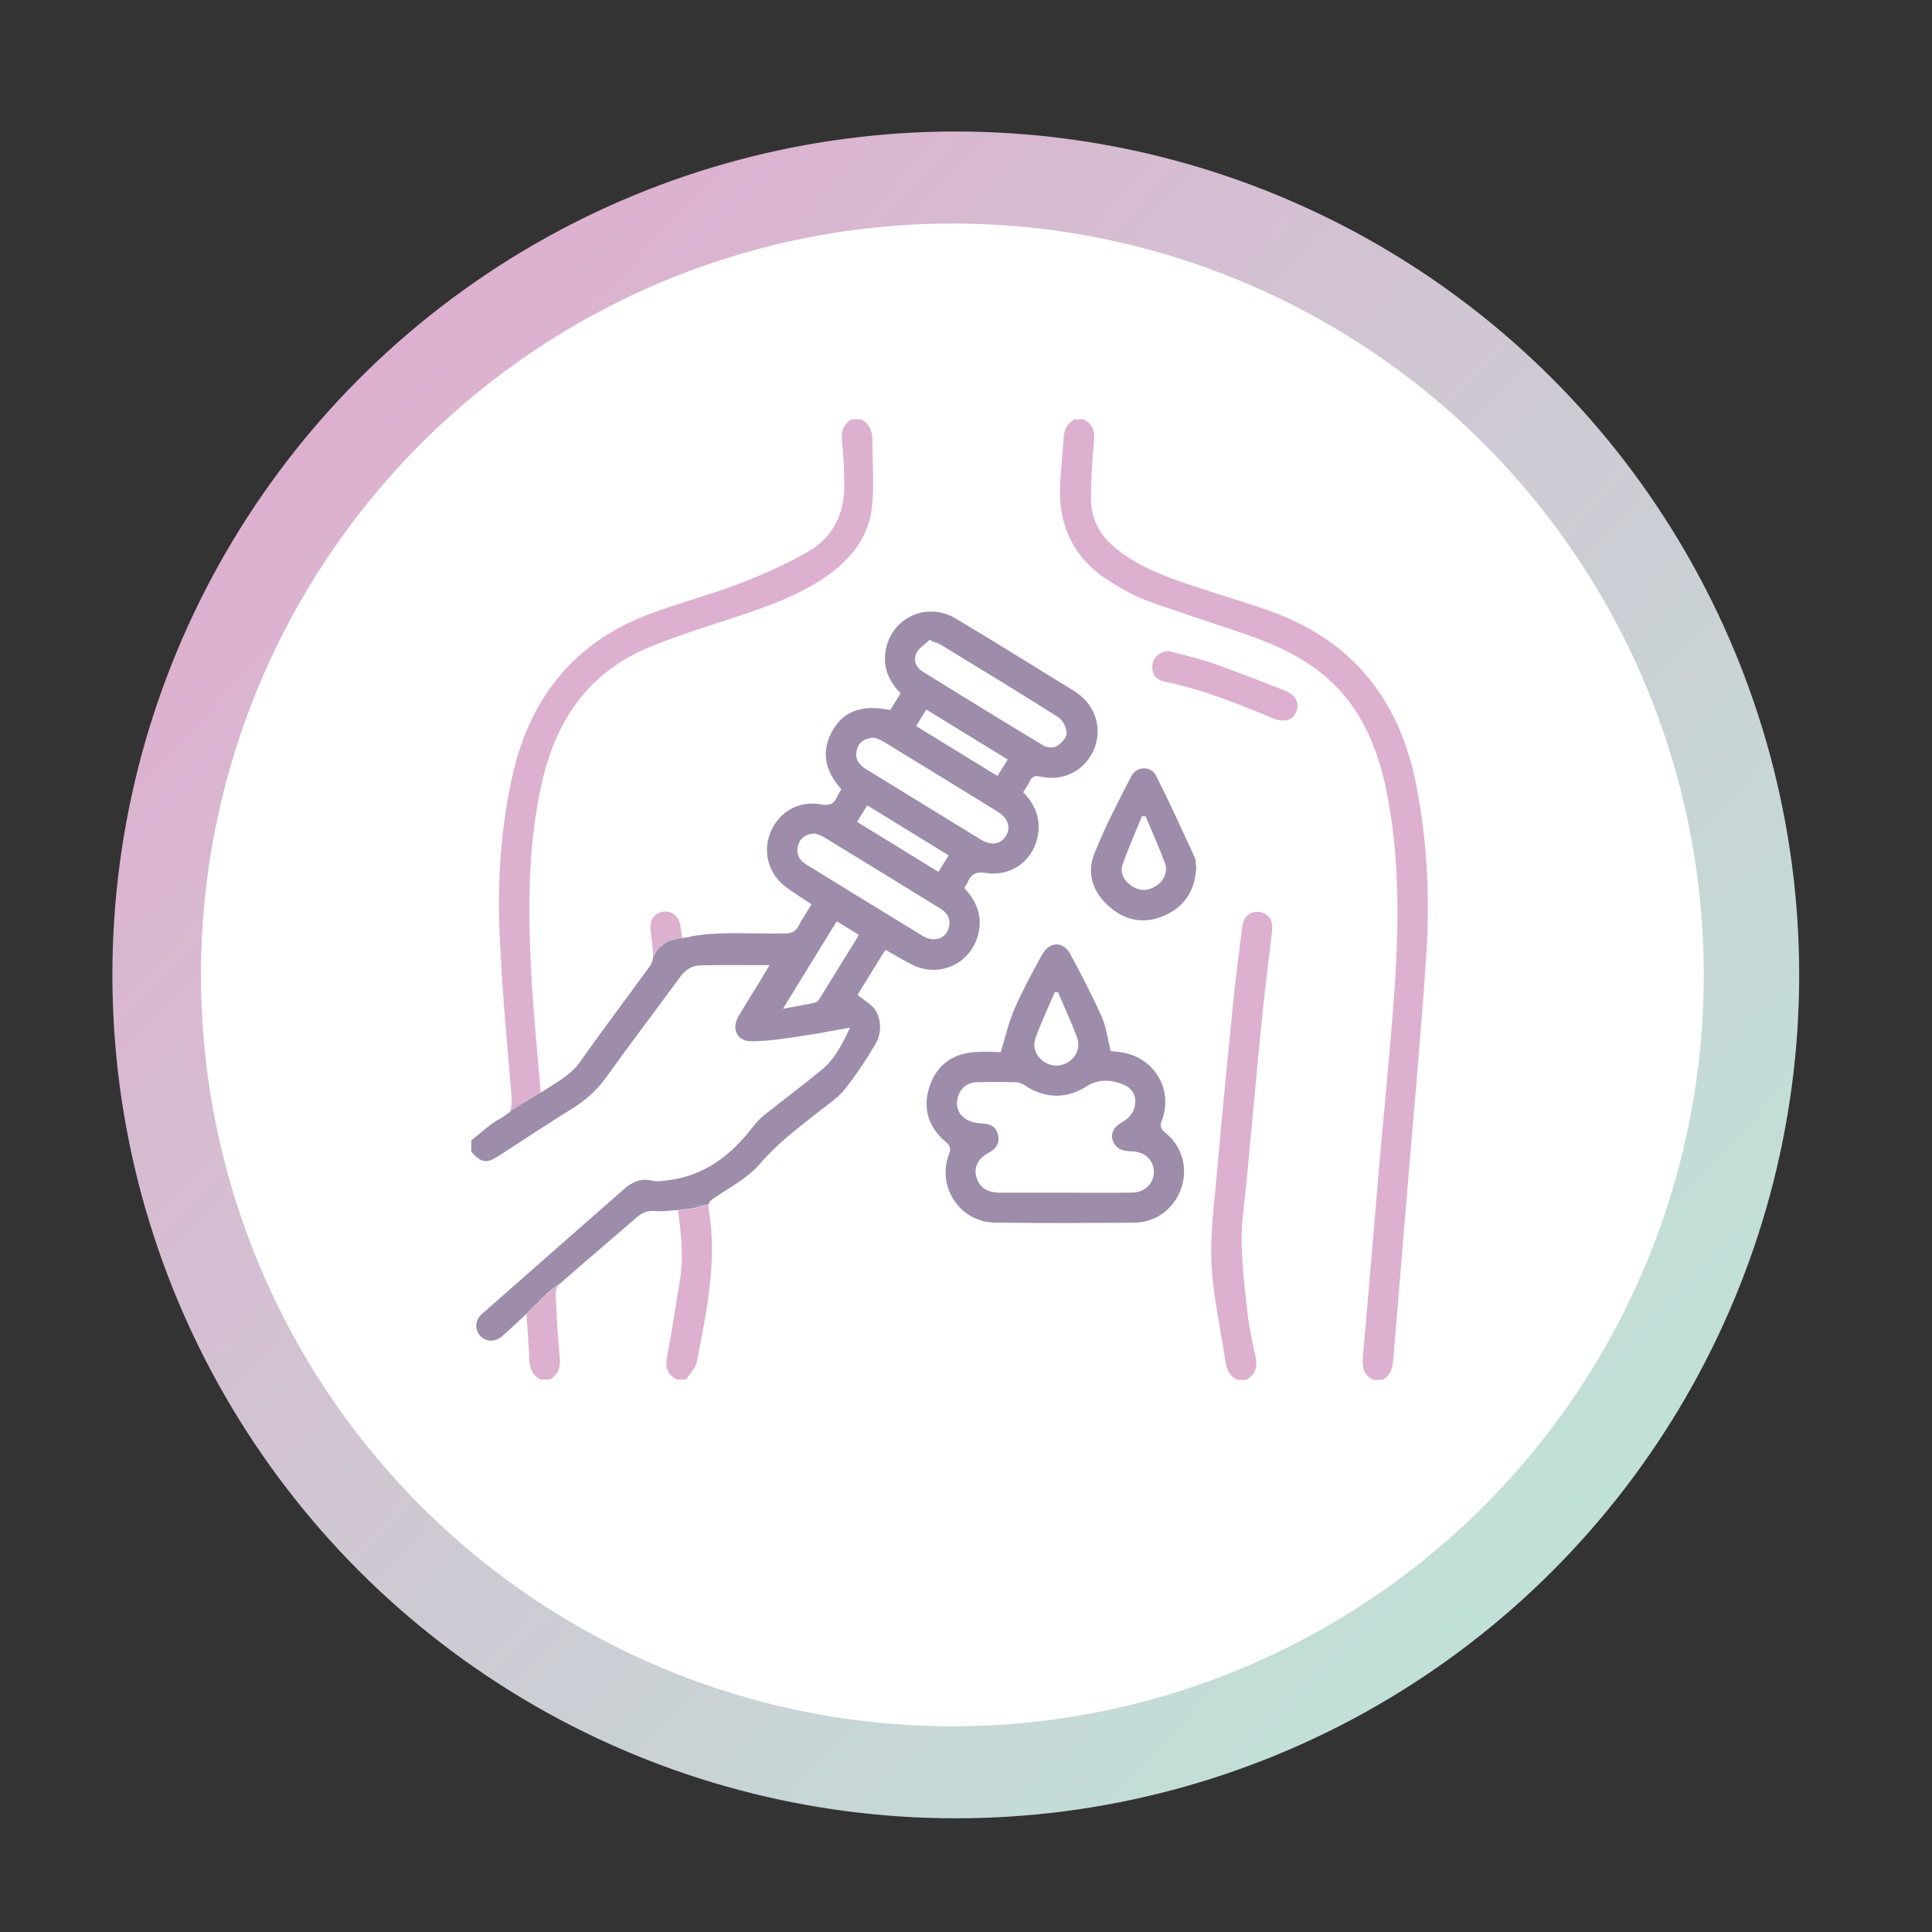 <?xml version="1.0" encoding="utf-8"?>
<!-- Generator: Adobe Illustrator 16.0.0, SVG Export Plug-In . SVG Version: 6.00 Build 0)  -->
<!DOCTYPE svg PUBLIC "-//W3C//DTD SVG 1.1//EN" "http://www.w3.org/Graphics/SVG/1.1/DTD/svg11.dtd">
<svg version="1.1" id="Vrstva_1" xmlns="http://www.w3.org/2000/svg" xmlns:xlink="http://www.w3.org/1999/xlink" x="0px" y="0px"
	 width="850.39px" height="850.39px" viewBox="0 0 850.39 850.39" enable-background="new 0 0 850.39 850.39" xml:space="preserve">
<rect x="0" y="0" width="850.39" height="850.39" fill="#333333" stroke="none"/>
<linearGradient id="SVGID_1_" gradientUnits="userSpaceOnUse" x1="260.692" y1="271.858" x2="1003.155" y2="271.858" gradientTransform="matrix(0.726 0.687 0.687 -0.726 -225.159 192.255)">
	<stop  offset="0" style="stop-color:#DDB0CF"/>
	<stop  offset="0.995" style="stop-color:#C1E1D8"/>
</linearGradient>
<circle fill="url(#SVGID_1_)" cx="420.698" cy="429.113" r="371.231"/>
<circle fill="#FFFFFF" cx="419.199" cy="429.113" r="330.733"/>
<g>
	<path fill="#DDB0CF" d="M225.042,481.212c0.251,2.928,0.317,6.271-0.737,8.27c5.562-3.615,8.764-5.256,13.711-8.563
		c-1.309-15.109-3.288-36.139-4.11-51.273c-1.538-28.366-1.721-56.704,4.516-84.687c6.078-27.273,20.083-48.516,46.493-59.71
		c11.68-4.95,23.879-8.719,35.955-12.684c14.328-4.706,28.616-9.421,41.321-17.84c11.441-7.58,20.061-17.508,21.613-31.468
		c1.097-9.848,0.179-19.919,0.164-29.893c-0.006-3.837-1.364-6.92-4.882-8.807h-4.113c-3.802,2.167-4.854,5.325-4.369,9.666
		c0.698,6.249,0.923,12.568,1.021,18.863c0.2,12.771-4.792,23.32-15.859,29.673c-9.661,5.547-19.971,10.156-30.388,14.149
		c-13.14,5.034-26.859,8.553-40.012,13.556c-33.402,12.705-52.548,37.56-60.06,72.033c-5.022,23.055-6.446,46.432-5.357,69.877
		C221.016,435.353,223.074,458.291,225.042,481.212z"/>
	<path fill="#DDB0CF" d="M311.906,530.162c-0.091,0.031-0.18,0.064-0.272,0.09c-0.431,0.121-0.869,0.215-1.31,0.293
		c-0.842,0.15-1.701,0.268-2.513,0.539c-0.82,0.277-1.596,0.607-2.448,0.785c-0.766,0.158-1.543,0.258-2.322,0.33
		c-1.544,0.146-3.101,0.221-4.623,0.531c1.373,10.154,2.551,20.365,0.866,30.684c-1.849,11.328-3.526,22.689-5.714,33.951
		c-0.907,4.668,0.332,7.701,4.347,9.859h4.113c1.595-2.557,4.103-4.934,4.643-7.693c4.363-22.309,9.17-44.629,5.231-67.582
		C311.784,531.246,311.793,530.666,311.906,530.162z"/>
	<path fill="#DDB0CF" d="M287.505,420.097c0.014,0.291,0.007,0.596-0.009,0.902c0.046-0.074,0.1-0.14,0.143-0.215
		c0.397-0.684,0.728-1.404,1.128-2.086c0.413-0.702,0.911-1.285,1.507-1.839c0.614-0.571,1.268-1.102,1.957-1.582
		c0.645-0.45,1.312-0.89,2.041-1.19c0.775-0.322,1.585-0.532,2.404-0.71c0.767-0.166,1.53-0.352,2.295-0.52
		c0.413-0.092,0.829-0.147,1.247-0.194c-0.252-1.782-0.469-3.442-0.73-5.093c-0.66-4.158-3.482-6.613-7.233-6.319
		c-3.761,0.294-6.217,3.178-5.942,7.411C286.562,412.484,287.318,416.276,287.505,420.097z"/>
	<path fill="#9D8DAA" d="M474.171,305.115c-2.689-1.876-5.545-3.521-8.346-5.24c-15.055-9.243-30.006-18.656-45.203-27.656
		c-13.436-7.955-29.654,0.506-31.039,15.982c-0.596,6.662,2.162,12.217,6.797,16.992c-1.623,2.638-3.107,5.056-4.525,7.359
		c-11.767-2.474-19.969,0.123-24.911,8.186c-5.901,9.631-3.951,18.537,3.404,26.688c-0.617,1.039-1.286,1.92-1.697,2.908
		c-1.449,3.477-3.402,4.459-7.524,3.699c-9.732-1.792-18.543,3.616-22.071,12.515c-3.533,8.91-0.637,18.543,7.456,24.353
		c3.427,2.459,7.017,4.689,10.704,7.136c-1.987,3.264-4.082,6.318-5.765,9.587c-1.321,2.569-3.126,3.17-5.885,3.241
		c-13.619,0.349-27.318-1.08-41.117,1.213c0.004,0.028-0.004,0.06-0.038,0.072c-0.567,0.201-1.149,0.327-1.745,0.41
		c-0.513,0.071-1.03,0.107-1.545,0.146c-0.292,0.062-0.582,0.113-0.874,0.179c-0.004-0.033-0.009-0.065-0.014-0.101
		c-0.065,0.008-0.13,0.012-0.195,0.02c-0.844,0.101-1.654,0.337-2.483,0.512c-0.805,0.17-1.615,0.329-2.4,0.579
		c-0.818,0.262-1.565,0.629-2.284,1.098c-0.746,0.484-1.462,1.018-2.128,1.604c-0.647,0.572-1.271,1.174-1.724,1.915
		c-0.545,0.894-0.973,1.854-1.538,2.725c-0.105,1.313-0.491,2.696-1.193,3.667c-10.274,14.208-20.884,28.175-30.978,42.511
		c-4.249,6.035-11.413,9.648-16.546,13.027c-1.675,1.104-7.618,4.604-13.03,7.955c-2.106,1.564-3.689,2.936-5.658,3.998
		c-4.591,2.48-8.454,6.313-12.638,9.547v4.936c4.413,5.176,6.839,5.354,12.521,1.619c10.868-7.146,21.795-14.211,32.814-21.125
		c5.658-3.549,10.275-7.904,14.198-13.391c10.598-14.814,21.672-29.293,32.428-43.998c2.302-3.148,5.264-5.002,8.933-5.083
		c9.959-0.215,19.926-0.073,30.369-0.073c-1.112,1.884-2.225,3.828-3.392,5.74c-3.425,5.611-6.953,11.16-10.282,16.828
		c-3.112,5.297-0.703,10.844,5.42,10.916c7.043,0.084,14.132-1.1,21.15-2.092c7.25-1.025,14.441-2.482,22.57-3.912
		c-3.553,7.537-6.864,13.992-12.593,18.672c-8.057,6.588-16.402,12.824-24.54,19.314c-2.002,1.598-3.921,3.42-5.467,5.451
		c-9.744,12.805-21.675,22.027-38.235,23.842c-2.034,0.223-4.215,0.607-6.127,0.125c-4.958-1.252-8.858,0.457-12.422,3.586
		c-20.906,18.346-41.829,36.666-62.667,55.09c-3.12,2.76-3.218,6.791-0.766,9.531c2.576,2.879,6.604,2.979,9.876,0.082
		c3.333-2.951,6.547-6.033,10.511-9.705c0,0.004,0,0.008,0,0.016c0.173-0.16,0.347-0.318,0.512-0.484
		c0.645-0.646,1.254-1.322,1.879-1.986c0.594-0.631,1.268-1.158,1.916-1.729c0.669-0.588,1.195-1.283,1.798-1.934
		c0.326-0.35,0.664-0.689,1.022-1.006c0.308-0.273,0.64-0.518,0.938-0.801c0.59-0.563,1.101-1.211,1.737-1.723
		c0.678-0.545,1.443-0.975,2.093-1.559c0.614-0.551,1.188-1.197,1.958-1.531c0.165-0.07,0.335-0.133,0.505-0.191
		c0.067-0.07,0.129-0.146,0.2-0.209c11.308-9.924,22.791-19.646,34.171-29.486c2.298-1.986,4.676-2.859,7.806-2.609
		c3.202,0.258,6.466-0.238,10.024-0.434c1.455-0.305,2.942-0.389,4.422-0.521c0.839-0.074,1.68-0.164,2.506-0.334
		c0.773-0.16,1.488-0.416,2.226-0.691c1.452-0.541,3.019-0.598,4.489-1.068c0.353-1.289,1.433-2.055,2.886-3.027
		c6.783-4.547,14.397-8.586,19.578-14.631c7.972-9.305,17.526-16.395,26.971-23.813c3.66-2.875,7.694-5.559,10.522-9.145
		c4.958-6.291,9.443-13.02,13.494-19.936c2.583-4.406,2.651-9.861,0.268-14.279c-1.583-2.932-5.223-4.756-8.182-7.279
		c3.479-5.658,7.417-12.068,11.368-18.472c0.273-0.44,0.646-0.82,1.019-1.289c4.044,2.253,7.876,4.628,11.909,6.593
		c11.893,5.793,25.578-0.646,28.803-13.485c1.982-7.895-0.648-14.521-6.14-20.352c0.541-0.929,1.104-1.7,1.474-2.556
		c1.572-3.639,3.682-4.789,8.086-4.108c12.113,1.87,22.266-6.701,23.135-18.855c0.469-6.525-2.172-11.999-6.779-16.669
		c1.027-1.685,2.078-3.128,2.832-4.712c1.057-2.204,2.371-2.734,4.875-2.156c9.834,2.273,19.367-2.609,23.326-11.64
		C485.357,321.137,482.458,310.892,474.171,305.115z M360.532,439.9c-0.445,0.713-1.416,1.352-2.248,1.525
		c-4.114,0.873-8.265,1.578-13.641,2.572c8.221-13.377,15.846-25.783,23.651-38.484c3.279,2.005,6.368,3.896,9.776,5.979
		C372.121,421.161,366.368,430.554,360.532,439.9z M417.712,407.974c-0.771,3.249-3,5.319-6.362,5.451
		c-1.659,0.064-3.575-0.476-5.006-1.348c-17.162-10.438-34.254-20.99-51.367-31.509c-3.295-2.026-4.785-4.87-3.63-8.678
		c0.988-3.255,3.424-4.775,7.352-5.044c0.904,0.347,2.401,0.675,3.638,1.432c17.26,10.54,34.49,21.126,51.712,31.727
		C417.004,401.823,418.54,404.48,417.712,407.974z M377.254,361.753c1.657-2.676,2.997-4.843,4.49-7.255
		c12.028,7.39,23.745,14.589,35.829,22.013c-1.544,2.479-2.945,4.729-4.513,7.249C401.035,376.371,389.324,369.171,377.254,361.753z
		 M442.792,367.896c-2.281,3.788-6.498,4.461-11.117,1.631c-16.817-10.299-33.601-20.653-50.418-30.95
		c-3.255-1.993-5.124-4.676-4.107-8.532c0.902-3.416,3.394-5.183,7.757-5.365c0.948,0.418,2.656,0.95,4.136,1.854
		c16.714,10.203,33.403,20.449,50.076,30.72C443.712,360.084,445.054,364.143,442.792,367.896z M403.238,319.579
		c1.581-2.563,2.927-4.743,4.481-7.263c12.049,7.398,23.884,14.666,35.828,21.998c-1.584,2.532-2.955,4.729-4.521,7.235
		C427.152,334.261,415.425,327.061,403.238,319.579z M465.019,328.48c-1.396,0.834-4.244,0.595-5.752-0.313
		c-17.795-10.714-35.476-21.616-53.139-32.545c-3.062-1.894-4.237-5.157-2.714-8.196c1.177-2.351,3.874-3.941,5.895-5.87
		c0.306,0.226,0.612,0.451,0.919,0.676c1.259,0.486,2.629,0.792,3.761,1.484c17.376,10.617,34.792,21.17,51.968,32.097
		c1.975,1.256,3.563,4.686,3.51,7.064C469.421,324.84,467.005,327.288,465.019,328.48z"/>
	<path fill="#DDB0CF" d="M244.567,569.72c-0.061-1.334,0.475-3.1,1.35-4.162c-0.292,0.111-0.578,0.238-0.833,0.422
		c-0.734,0.523-1.326,1.223-2.057,1.754c-0.703,0.512-1.428,0.969-2.04,1.596c-0.582,0.596-1.152,1.168-1.785,1.711
		c-0.699,0.596-1.339,1.262-1.923,1.969c-0.554,0.674-1.192,1.229-1.857,1.789c-1.326,1.119-2.396,2.494-3.671,3.666
		c0.47,7.316,0.988,13.635,1.235,19.961c0.15,3.859,1.375,6.912,4.888,8.799h4.113c3.771-2.176,4.808-5.359,4.4-9.662
		C245.512,588.304,244.994,579.009,244.567,569.72z"/>
	<path fill="#DDB0CF" d="M476.966,184.558c4.094,2.132,5.021,5.395,4.566,9.924c-0.834,8.295-1.277,16.657-1.324,24.994
		c-0.051,8.875,3.889,16.105,10.725,21.719c9.936,8.155,21.754,12.524,33.713,16.533c11.279,3.78,22.719,7.105,33.936,11.055
		c36.516,12.859,57.377,39.021,64.771,76.616c4.955,25.182,6.113,50.63,4.385,76.1c-2.523,37.163-5.988,74.26-9.055,111.385
		c-1.748,21.16-3.516,42.316-5.238,63.477c-0.348,4.258-0.461,8.557-4.875,10.979c-1.371,0-2.74,0-4.111,0
		c-4.121-2.117-5.008-5.449-4.605-9.93c2.479-27.42,4.678-54.865,7.057-82.293c2.012-23.197,4.354-46.367,6.164-69.578
		c2.432-31.19,3.611-62.403-2.037-93.417c-3.619-19.873-10.275-38.371-25.625-52.548c-10.686-9.869-23.621-15.739-37.162-20.408
		c-14.475-4.989-29.098-9.565-43.473-14.82c-5.6-2.046-10.887-5.15-15.996-8.29c-15.641-9.604-22.873-23.854-22.178-42.087
		c0.273-7.111,1.121-14.199,1.568-21.306c0.223-3.552,1.625-6.268,4.682-8.104C474.224,184.558,475.595,184.558,476.966,184.558z"/>
	<path fill="#DDB0CF" d="M544.414,607.337c-3.088-1.756-4.516-4.436-5.023-7.943c-2.072-14.342-5.463-28.607-6.143-43.01
		c-0.646-13.576,1.27-27.303,2.475-40.928c2.188-24.816,4.6-49.613,7.092-74.4c1.121-11.162,2.613-22.292,4.033-33.422
		c0.537-4.199,3.436-6.585,7.197-6.256c3.865,0.338,6.404,3.437,5.924,7.849c-1.348,12.383-3.063,24.724-4.299,37.115
		c-2.494,25.063-4.775,50.146-7.125,75.221c-0.768,8.18-2.166,16.371-2.037,24.539c0.166,10.484,1.35,20.979,2.541,31.414
		c0.76,6.645,2.176,13.23,3.605,19.775c0.973,4.471-0.125,7.775-4.127,10.047C547.154,607.337,545.783,607.337,544.414,607.337z"/>
	<path fill="#9D8DAA" d="M440.486,463.095c2.197-7.09,3.551-13.377,6.082-19.146c3.561-8.123,7.83-15.953,12.105-23.737
		c3.256-5.923,9.314-6.056,12.465-0.214c4.867,9.019,9.605,18.134,13.777,27.486c2.01,4.504,2.6,9.641,3.992,15.133
		c0.945,0.111,2.797,0.287,4.633,0.561c14.469,2.154,23.021,16.336,17.885,29.986c-0.949,2.518-0.627,3.717,1.461,5.375
		c7.441,5.914,10.092,15.51,7.09,24.389c-3.053,9.021-11.162,15.193-20.779,15.258c-20.41,0.135-40.82,0.242-61.227-0.027
		c-15.458-0.203-25.806-15.813-20.247-30.23c0.993-2.576,0.449-3.689-1.514-5.355c-7.375-6.256-10.086-14.334-7.29-23.609
		c2.784-9.223,9.311-14.744,18.993-15.781C432.48,462.689,437.144,463.095,440.486,463.095z M468.369,524.976
		c10,0,19.998,0.094,29.994-0.035c5.588-0.072,9.586-4.135,9.514-9.234c-0.07-5.035-3.848-8.631-9.334-8.924
		c-1.359-0.072-2.764-0.063-4.061-0.416c-4.254-1.156-6.352-5.746-4.07-9.375c0.945-1.504,2.725-2.592,4.313-3.561
		c6.303-3.832,6.871-12.787,0.451-15.721c-5.316-2.43-11.453-3.053-16.814,0.408c-8.643,5.578-18.209,5.631-26.945-0.193
		c-1.189-0.791-2.689-1.521-4.064-1.563c-5.746-0.168-11.504-0.174-17.252-0.027c-4.457,0.115-7.513,2.73-8.579,6.902
		c-1.569,6.139,2.919,11.035,10.508,11.229c3.727,0.096,6.453,1.389,7.297,5.207c0.791,3.58-0.889,5.959-4.033,7.654
		c-4.861,2.623-6.719,6.359-5.559,10.65c1.232,4.564,4.707,6.973,10.287,6.992C449.47,525.003,458.921,524.982,468.369,524.976z
		 M465.74,436.8c-0.5-0.018-1-0.035-1.498-0.055c-2.83,6.643-5.887,13.199-8.402,19.955c-1.545,4.148,0.143,8.146,3.518,10.52
		c3.436,2.414,7.727,2.434,11.16,0.043c3.502-2.434,5.094-6.563,3.461-10.865C471.466,449.779,468.507,443.326,465.74,436.8z"/>
	<path fill="#9D8DAA" d="M526.529,381.796c-0.465,9.71-4.697,16.807-13.258,20.862c-8.736,4.138-17.203,3-24.543-3.176
		c-7.336-6.176-10.648-14.556-7.104-23.553c4.637-11.766,10.531-23.064,16.354-34.321c2.303-4.449,8.617-4.582,10.85-0.206
		c6,11.767,11.426,23.828,16.955,35.829C526.441,378.657,526.326,380.438,526.529,381.796z M504.257,359.33
		c-0.533-0.019-1.066-0.036-1.602-0.053c-2.859,7.026-5.965,13.968-8.48,21.116c-1.373,3.907,0.58,7.283,3.914,9.549
		c3.51,2.386,7.225,2.324,10.789,0.009c3.379-2.196,5.271-6.292,3.904-9.978C510.193,372.999,507.125,366.201,504.257,359.33z"/>
	<path fill="#DDB0CF" d="M514.281,286.515c6.445,1.762,13.018,3.167,19.313,5.363c10.695,3.732,21.246,7.889,31.797,12.021
		c5.016,1.962,6.824,5.631,5.119,9.525c-1.611,3.685-5.336,4.74-10.207,2.735c-15.541-6.399-31.088-12.749-47.66-16.116
		c-4.008-0.814-5.898-3.738-5.406-7.45C507.687,289.165,510.521,286.866,514.281,286.515z"/>
</g>
</svg>
